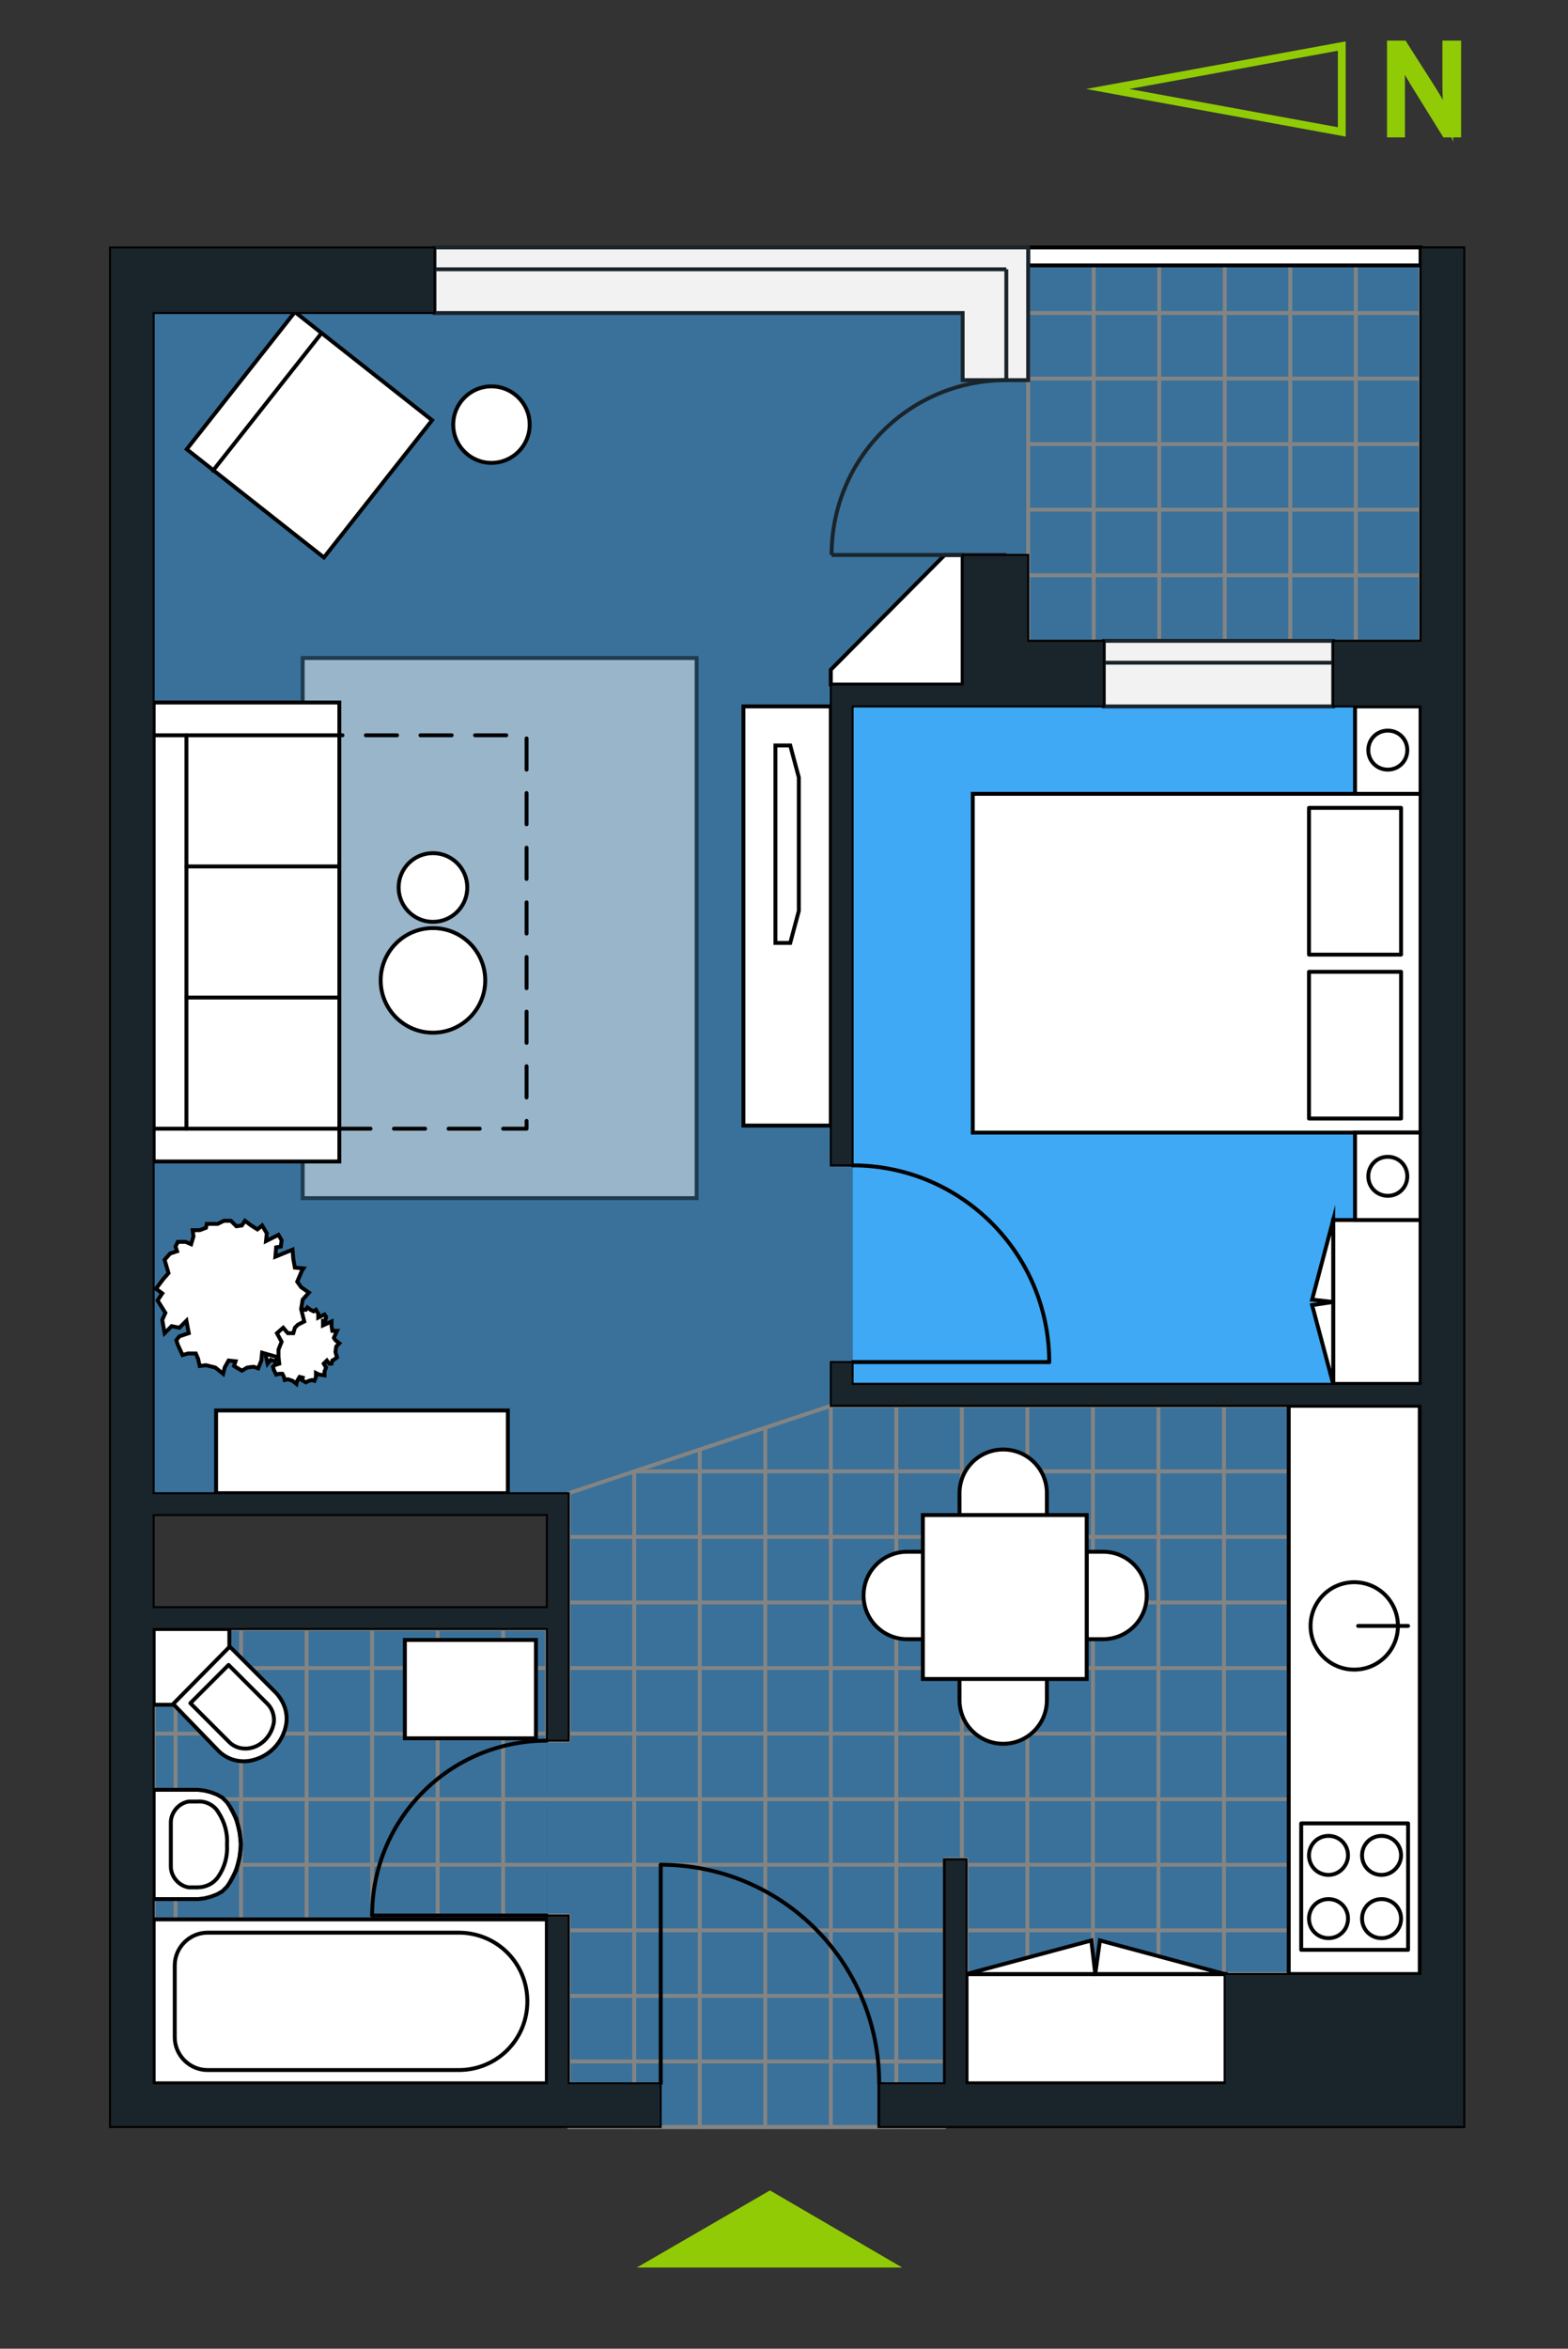 <?xml version="1.0" encoding="utf-8"?>
<!-- Generator: Adobe Illustrator 17.1.0, SVG Export Plug-In . SVG Version: 6.00 Build 0)  -->
<!DOCTYPE svg PUBLIC "-//W3C//DTD SVG 1.1//EN" "http://www.w3.org/Graphics/SVG/1.1/DTD/svg11.dtd">
<svg version="1.1" xmlns="http://www.w3.org/2000/svg" xmlns:xlink="http://www.w3.org/1999/xlink" x="0px" y="0px"
	 viewBox="0 0 201 300.9" enable-background="new 0 0 201 300.9" xml:space="preserve">
<rect x="0" y="0" width="201" height="300.9" fill="#333333" stroke="none"/>
<g id="siva_podloga" display="none">
	<rect x="14.1" y="31.7" display="inline" fill-rule="evenodd" clip-rule="evenodd" fill="#848484" width="173.6" height="240.8"/>
</g>
<g id="ulaz_i_sjever">
	<g id="LWPOLYLINE_81_">
		<polygon fill="#91CB05" stroke="#91CB05" stroke-miterlimit="10" points="113.8,290 98.7,281.2 83.5,290 		"/>
	</g>
	<g>
		<g id="LWPOLYLINE_42_">
			<polygon fill="none" stroke="#91CB05" stroke-miterlimit="10" points="172,5.9 142,11.4 172,16.9 			"/>
		</g>
		<g>
			<path fill="#91CB05" stroke="#91CB05" stroke-miterlimit="10" d="M178.3,17.1V5.7h1.6l3.7,5.8c0.8,1.3,1.5,2.5,2,3.7l0,0
				c-0.1-1.5-0.2-2.9-0.2-4.7V5.7h1.4v11.4h-1.5l-3.6-5.8c-0.8-1.3-1.6-2.6-2.1-3.8l-0.1,0c0.1,1.4,0.1,2.8,0.1,4.7v4.9H178.3z"/>
		</g>
	</g>
</g>
<g id="enterance1-h_1_" opacity="0.53">
</g>
<g id="kitchen1-h" opacity="0.53">
	<polygon fill-rule="evenodd" clip-rule="evenodd" fill="#3FA9F5" points="72.9,266.9 72.9,245.4 70.1,245.4 70.1,223 72.9,223 
		72.9,191.3 106.5,180.1 182.1,180.1 182.1,252.9 157,252.9 157,266.9 123.9,266.9 123.9,238.2 121.1,238.2 121.1,252.9 
		121.1,266.9 112.7,266.9 112.7,272.5 84.7,272.5 84.6,266.9 	"/>
</g>
<g id="corridor1-h" opacity="0.53">
</g>
<g id="room1-h">
	<rect x="109.3" y="90.5" fill-rule="evenodd" clip-rule="evenodd" fill="#3FA9F5" width="72.8" height="86.8"/>
</g>
<g id="bathroom1-h" opacity="0.53">
	<polygon fill-rule="evenodd" clip-rule="evenodd" fill="#3FA9F5" points="70.1,245.4 70.1,266.9 19.7,266.9 19.7,208.7 70.1,208.7 
		70.1,223 	"/>
</g>
<g id="livingroom1-h" opacity="0.53">
	<polygon fill-rule="evenodd" clip-rule="evenodd" fill="#3FA9F5" points="19.7,191.3 19.7,40.1 123.4,40.1 123.4,48.7 131.8,48.7 
		131.8,71.1 123.4,71.1 123.4,87.7 106.5,87.7 106.5,149.3 109.3,149.3 109.3,174.5 106.5,174.5 106.5,180.1 72.9,191.3 	"/>
</g>
<g id="balcony1-h" opacity="0.53">
	<rect x="131.8" y="34" fill-rule="evenodd" clip-rule="evenodd" fill="#3FA9F5" width="50.3" height="48.2"/>
</g>
<g id="diningroom1-h" opacity="0.53">
</g>
<g id="terrace1-h" opacity="0.53">
</g>
<g id="bathroom2-h" opacity="0.53">
</g>
<g id="room2-h" opacity="0.53">
</g>
<g id="workroom1-h" opacity="0.53">
</g>
<g id="tepih" opacity="0.48">
	<rect x="38.8" y="84.3" fill="#FFFFFF" stroke="#000000" stroke-width="0.5" stroke-miterlimit="10" width="50.5" height="69.2"/>
</g>
<g id="plocice">
	<g id="LWPOLYLINE_20_">
		
			<polygon fill="none" stroke="#848484" stroke-width="0.5" stroke-linecap="round" stroke-linejoin="round" stroke-miterlimit="10" points="
			121.1,272.5 72.9,272.5 72.9,245.4 70.1,245.4 70.1,266.9 19.7,266.9 19.7,218.4 22.1,218.4 29.4,211 29.4,208.7 70.1,208.7 
			70.1,223 72.9,223 72.9,191.3 106.5,180.1 182.1,180.1 182.1,252.9 123.9,252.9 123.9,238.2 121.1,238.2 121.1,252.9 		"/>
	</g>
	<g id="LINE_258_">
		
			<line fill="none" stroke="#848484" stroke-width="0.5" stroke-linecap="round" stroke-linejoin="round" stroke-miterlimit="10" x1="182.1" y1="252.9" x2="182.1" y2="180.1"/>
	</g>
	<g id="LINE_259_">
		
			<line fill="none" stroke="#848484" stroke-width="0.5" stroke-linecap="round" stroke-linejoin="round" stroke-miterlimit="10" x1="173.7" y1="252.9" x2="173.7" y2="180.1"/>
	</g>
	<g id="LINE_260_">
		
			<line fill="none" stroke="#848484" stroke-width="0.5" stroke-linecap="round" stroke-linejoin="round" stroke-miterlimit="10" x1="165.3" y1="252.9" x2="165.3" y2="180.1"/>
	</g>
	<g id="LINE_261_">
		
			<line fill="none" stroke="#848484" stroke-width="0.5" stroke-linecap="round" stroke-linejoin="round" stroke-miterlimit="10" x1="156.9" y1="252.9" x2="156.9" y2="180.1"/>
	</g>
	<g id="LINE_262_">
		
			<line fill="none" stroke="#848484" stroke-width="0.5" stroke-linecap="round" stroke-linejoin="round" stroke-miterlimit="10" x1="148.5" y1="252.9" x2="148.5" y2="180.1"/>
	</g>
	<g id="LINE_263_">
		
			<line fill="none" stroke="#848484" stroke-width="0.5" stroke-linecap="round" stroke-linejoin="round" stroke-miterlimit="10" x1="140.1" y1="252.9" x2="140.1" y2="180.1"/>
	</g>
	<g id="LINE_264_">
		
			<line fill="none" stroke="#848484" stroke-width="0.5" stroke-linecap="round" stroke-linejoin="round" stroke-miterlimit="10" x1="131.7" y1="252.9" x2="131.7" y2="180.1"/>
	</g>
	<g id="LINE_265_">
		
			<line fill="none" stroke="#848484" stroke-width="0.5" stroke-linecap="round" stroke-linejoin="round" stroke-miterlimit="10" x1="123.3" y1="238.2" x2="123.3" y2="180.1"/>
	</g>
	<g id="LINE_266_">
		
			<line fill="none" stroke="#848484" stroke-width="0.5" stroke-linecap="round" stroke-linejoin="round" stroke-miterlimit="10" x1="114.9" y1="272.5" x2="114.9" y2="180.1"/>
	</g>
	<g id="LINE_267_">
		
			<line fill="none" stroke="#848484" stroke-width="0.5" stroke-linecap="round" stroke-linejoin="round" stroke-miterlimit="10" x1="106.5" y1="272.5" x2="106.5" y2="180.1"/>
	</g>
	<g id="LINE_268_">
		
			<line fill="none" stroke="#848484" stroke-width="0.5" stroke-linecap="round" stroke-linejoin="round" stroke-miterlimit="10" x1="98.1" y1="272.5" x2="98.1" y2="182.9"/>
	</g>
	<g id="LINE_269_">
		
			<line fill="none" stroke="#848484" stroke-width="0.5" stroke-linecap="round" stroke-linejoin="round" stroke-miterlimit="10" x1="89.7" y1="272.5" x2="89.7" y2="185.7"/>
	</g>
	<g id="LINE_270_">
		
			<line fill="none" stroke="#848484" stroke-width="0.5" stroke-linecap="round" stroke-linejoin="round" stroke-miterlimit="10" x1="81.3" y1="272.5" x2="81.3" y2="188.5"/>
	</g>
	<g id="LINE_271_">
		
			<line fill="none" stroke="#848484" stroke-width="0.5" stroke-linecap="round" stroke-linejoin="round" stroke-miterlimit="10" x1="64.5" y1="266.9" x2="64.5" y2="208.7"/>
	</g>
	<g id="LINE_272_">
		
			<line fill="none" stroke="#848484" stroke-width="0.5" stroke-linecap="round" stroke-linejoin="round" stroke-miterlimit="10" x1="56.1" y1="266.9" x2="56.1" y2="208.7"/>
	</g>
	<g id="LINE_273_">
		
			<line fill="none" stroke="#848484" stroke-width="0.5" stroke-linecap="round" stroke-linejoin="round" stroke-miterlimit="10" x1="47.7" y1="266.9" x2="47.7" y2="208.7"/>
	</g>
	<g id="LINE_274_">
		
			<line fill="none" stroke="#848484" stroke-width="0.5" stroke-linecap="round" stroke-linejoin="round" stroke-miterlimit="10" x1="39.3" y1="266.9" x2="39.3" y2="208.7"/>
	</g>
	<g id="LINE_275_">
		
			<line fill="none" stroke="#848484" stroke-width="0.5" stroke-linecap="round" stroke-linejoin="round" stroke-miterlimit="10" x1="30.9" y1="266.9" x2="30.9" y2="208.7"/>
	</g>
	<g id="LINE_276_">
		
			<line fill="none" stroke="#848484" stroke-width="0.5" stroke-linecap="round" stroke-linejoin="round" stroke-miterlimit="10" x1="22.5" y1="266.9" x2="22.5" y2="217.9"/>
	</g>
	<g id="LINE_277_">
		
			<line fill="none" stroke="#848484" stroke-width="0.5" stroke-linecap="round" stroke-linejoin="round" stroke-miterlimit="10" x1="121.1" y1="272.5" x2="72.9" y2="272.5"/>
	</g>
	<g id="LINE_278_">
		
			<line fill="none" stroke="#848484" stroke-width="0.5" stroke-linecap="round" stroke-linejoin="round" stroke-miterlimit="10" x1="121.1" y1="264.1" x2="72.9" y2="264.1"/>
	</g>
	<g id="LINE_279_">
		
			<line fill="none" stroke="#848484" stroke-width="0.5" stroke-linecap="round" stroke-linejoin="round" stroke-miterlimit="10" x1="121.1" y1="255.7" x2="72.9" y2="255.7"/>
	</g>
	<g id="LINE_280_">
		
			<line fill="none" stroke="#848484" stroke-width="0.5" stroke-linecap="round" stroke-linejoin="round" stroke-miterlimit="10" x1="182.1" y1="247.3" x2="123.9" y2="247.3"/>
	</g>
	<g id="LINE_281_">
		
			<line fill="none" stroke="#848484" stroke-width="0.5" stroke-linecap="round" stroke-linejoin="round" stroke-miterlimit="10" x1="182.1" y1="238.9" x2="19.7" y2="238.9"/>
	</g>
	<g id="LINE_282_">
		
			<line fill="none" stroke="#848484" stroke-width="0.5" stroke-linecap="round" stroke-linejoin="round" stroke-miterlimit="10" x1="182.1" y1="230.5" x2="19.7" y2="230.5"/>
	</g>
	<g id="LINE_283_">
		
			<line fill="none" stroke="#848484" stroke-width="0.5" stroke-linecap="round" stroke-linejoin="round" stroke-miterlimit="10" x1="182.1" y1="222.1" x2="19.7" y2="222.1"/>
	</g>
	<g id="LINE_284_">
		
			<line fill="none" stroke="#848484" stroke-width="0.5" stroke-linecap="round" stroke-linejoin="round" stroke-miterlimit="10" x1="182.1" y1="213.7" x2="72.9" y2="213.7"/>
	</g>
	<g id="LINE_285_">
		
			<line fill="none" stroke="#848484" stroke-width="0.5" stroke-linecap="round" stroke-linejoin="round" stroke-miterlimit="10" x1="182.1" y1="205.3" x2="72.9" y2="205.3"/>
	</g>
	<g id="LINE_286_">
		
			<line fill="none" stroke="#848484" stroke-width="0.5" stroke-linecap="round" stroke-linejoin="round" stroke-miterlimit="10" x1="182.1" y1="196.9" x2="72.9" y2="196.9"/>
	</g>
	<g id="LINE_287_">
		
			<line fill="none" stroke="#848484" stroke-width="0.5" stroke-linecap="round" stroke-linejoin="round" stroke-miterlimit="10" x1="182.1" y1="188.5" x2="81.3" y2="188.5"/>
	</g>
	<g id="LINE_288_">
		
			<line fill="none" stroke="#848484" stroke-width="0.5" stroke-linecap="round" stroke-linejoin="round" stroke-miterlimit="10" x1="70.1" y1="213.7" x2="26.7" y2="213.7"/>
	</g>
	<g id="LINE_289_">
		
			<line fill="none" stroke="#848484" stroke-width="0.5" stroke-linecap="round" stroke-linejoin="round" stroke-miterlimit="10" x1="70.1" y1="264.1" x2="19.7" y2="264.1"/>
	</g>
	<g id="LINE_290_">
		
			<line fill="none" stroke="#848484" stroke-width="0.5" stroke-linecap="round" stroke-linejoin="round" stroke-miterlimit="10" x1="70.1" y1="255.7" x2="19.7" y2="255.7"/>
	</g>
	<g id="LINE_291_">
		
			<line fill="none" stroke="#848484" stroke-width="0.5" stroke-linecap="round" stroke-linejoin="round" stroke-miterlimit="10" x1="70.1" y1="247.3" x2="19.7" y2="247.3"/>
	</g>
	<g id="LINE_292_">
		
			<line fill="none" stroke="#848484" stroke-width="0.5" stroke-linecap="round" stroke-linejoin="round" stroke-miterlimit="10" x1="121.1" y1="247.3" x2="72.9" y2="247.3"/>
	</g>
	<g id="LWPOLYLINE_22_">
		
			<rect x="131.8" y="34" fill="none" stroke="#848484" stroke-width="0.5" stroke-linecap="round" stroke-linejoin="round" stroke-miterlimit="10" width="50.3" height="48.2"/>
	</g>
	<g id="LINE_451_">
		
			<line fill="none" stroke="#848484" stroke-width="0.5" stroke-linecap="round" stroke-linejoin="round" stroke-miterlimit="10" x1="182.1" y1="73.7" x2="131.8" y2="73.7"/>
	</g>
	<g id="LINE_452_">
		
			<line fill="none" stroke="#848484" stroke-width="0.5" stroke-linecap="round" stroke-linejoin="round" stroke-miterlimit="10" x1="182.1" y1="65.3" x2="131.8" y2="65.3"/>
	</g>
	<g id="LINE_453_">
		
			<line fill="none" stroke="#848484" stroke-width="0.5" stroke-linecap="round" stroke-linejoin="round" stroke-miterlimit="10" x1="182.1" y1="56.9" x2="131.8" y2="56.9"/>
	</g>
	<g id="LINE_454_">
		
			<line fill="none" stroke="#848484" stroke-width="0.5" stroke-linecap="round" stroke-linejoin="round" stroke-miterlimit="10" x1="182.1" y1="48.5" x2="131.8" y2="48.5"/>
	</g>
	<g id="LINE_455_">
		
			<line fill="none" stroke="#848484" stroke-width="0.5" stroke-linecap="round" stroke-linejoin="round" stroke-miterlimit="10" x1="182.1" y1="40.1" x2="131.8" y2="40.1"/>
	</g>
	<g id="LINE_456_">
		
			<line fill="none" stroke="#848484" stroke-width="0.5" stroke-linecap="round" stroke-linejoin="round" stroke-miterlimit="10" x1="165.4" y1="82.1" x2="165.4" y2="34"/>
	</g>
	<g id="LINE_457_">
		
			<line fill="none" stroke="#848484" stroke-width="0.5" stroke-linecap="round" stroke-linejoin="round" stroke-miterlimit="10" x1="157" y1="82.1" x2="157" y2="34"/>
	</g>
	<g id="LINE_458_">
		
			<line fill="none" stroke="#848484" stroke-width="0.5" stroke-linecap="round" stroke-linejoin="round" stroke-miterlimit="10" x1="148.6" y1="82.1" x2="148.6" y2="34"/>
	</g>
	<g id="LINE_459_">
		
			<line fill="none" stroke="#848484" stroke-width="0.5" stroke-linecap="round" stroke-linejoin="round" stroke-miterlimit="10" x1="140.2" y1="82.1" x2="140.2" y2="34"/>
	</g>
	<g id="LINE_460_">
		
			<line fill="none" stroke="#848484" stroke-width="0.5" stroke-linecap="round" stroke-linejoin="round" stroke-miterlimit="10" x1="173.8" y1="82.1" x2="173.8" y2="34"/>
	</g>
</g>
<g id="namjestaj">
	<polygon fill="#FFFFFF" stroke="#000000" stroke-width="0.5" stroke-miterlimit="10" points="106.5,87.7 106.5,85.8 121.1,71.1 
		123.4,71.1 123.4,87.7 	"/>
	<polyline fill="#FFFFFF" stroke="#000000" stroke-width="0.5" stroke-miterlimit="10" points="131.8,34 182.1,34 182.1,31.7 
		131.8,31.7 131.8,34 	"/>
	<polyline fill="#FFFFFF" stroke="#000000" stroke-width="0.5" stroke-miterlimit="10" points="106.5,144.2 106.5,90.5 95.3,90.5 
		95.3,144.2 106.5,144.2 	"/>
	<rect x="51.9" y="210.1" fill="#FFFFFF" stroke="#000000" stroke-width="0.5" stroke-miterlimit="10" width="16.8" height="12.6"/>
	<polyline fill="#FFFFFF" stroke="#000000" stroke-width="0.5" stroke-miterlimit="10" points="182.1,145.1 182.1,101.7 
		173.7,101.7 124.7,101.7 124.7,145.1 173.7,145.1 182.1,145.1 	"/>
	<polyline fill="#FFFFFF" stroke="#000000" stroke-width="0.5" stroke-miterlimit="10" points="165.2,252.9 182,252.9 182,250.1 
		182,233.3 182,180.1 165.2,180.1 165.2,233.3 165.2,250.1 165.2,252.9 	"/>
	<rect x="123.9" y="252.9" fill="#FFFFFF" stroke="#000000" stroke-width="0.5" stroke-miterlimit="10" width="33.2" height="14"/>
	<rect x="173.7" y="90.5" fill="#FFFFFF" stroke="#000000" stroke-width="0.5" stroke-miterlimit="10" width="8.4" height="11.2"/>
	<polygon fill="#FFFFFF" stroke="#000000" stroke-width="0.5" stroke-miterlimit="10" points="182.1,177.3 182.1,156.3 173.7,156.3 
		170.9,156.3 170.9,177.3 	"/>
	<rect x="173.7" y="145.1" fill="#FFFFFF" stroke="#000000" stroke-width="0.5" stroke-miterlimit="10" width="8.4" height="11.2"/>
	<rect x="19.7" y="245.9" fill="#FFFFFF" stroke="#000000" stroke-width="0.5" stroke-miterlimit="10" width="50.4" height="21"/>
	<path fill="#FFFFFF" stroke="#000000" stroke-width="0.5" stroke-miterlimit="10" d="M28,224.3c1,1,2.4,1.5,3.9,1.3
		c2.5-0.4,4.4-2.3,4.8-4.8c0.2-1.4-0.3-2.8-1.3-3.9l-6-6l-7.3,7.3L28,224.3z"/>
	<polygon fill="#FFFFFF" stroke="#000000" stroke-width="0.5" stroke-miterlimit="10" points="19.7,243.3 25.4,243.3 26.2,243.2 
		27,243 27.8,242.7 28.5,242.3 29.1,241.7 29.5,241.1 30.3,239.6 30.7,238 30.9,236.3 30.7,234.7 30.3,233 29.5,231.5 29.1,230.9 
		28.5,230.3 27.8,229.9 27,229.6 26.2,229.4 25.4,229.3 19.7,229.3 	"/>
	<rect x="19.7" y="90" fill="#FFFFFF" stroke="#000000" stroke-width="0.5" stroke-miterlimit="10" width="23.8" height="58.8"/>
	
		<rect x="28.4" y="44.5" transform="matrix(-0.619 0.785 -0.785 -0.619 107.9 59.088)" fill="#FFFFFF" stroke="#000000" stroke-width="0.5" stroke-miterlimit="10" width="22.4" height="22.4"/>
	<path fill="#FFFFFF" stroke="#000000" stroke-width="0.5" stroke-miterlimit="10" d="M110.7,204.4c0,3.1,2.5,5.6,5.6,5.6h2.1v-11.2
		h-2.1C113.2,198.8,110.7,201.3,110.7,204.4z"/>
	<path fill="#FFFFFF" stroke="#000000" stroke-width="0.5" stroke-miterlimit="10" d="M141.4,210c3.1,0,5.6-2.5,5.6-5.6
		c0-3.1-2.5-5.6-5.6-5.6h-2.1V210H141.4z"/>
	<polygon fill="#FFFFFF" stroke="#000000" stroke-width="0.5" stroke-miterlimit="10" points="99.4,95.5 99.4,120.8 101.3,120.8 
		102.4,116.7 102.4,99.6 101.3,95.5 	"/>
	<polygon fill="#FFFFFF" stroke="#000000" stroke-width="0.5" stroke-miterlimit="10" points="170.9,177.3 168.2,167.2 170.9,166.8 
			"/>
	<polygon fill="#FFFFFF" stroke="#000000" stroke-width="0.5" stroke-miterlimit="10" points="170.9,166.8 168.2,166.5 170.9,156.3 
			"/>
	<polygon fill="#FFFFFF" stroke="#000000" stroke-width="0.5" stroke-miterlimit="10" points="123.9,252.9 139.9,248.6 140.4,252.9 
			"/>
	<polygon fill="#FFFFFF" stroke="#000000" stroke-width="0.5" stroke-miterlimit="10" points="140.4,252.9 141,248.6 157,252.9 	"/>
	<polygon fill="#FFFFFF" stroke="#000000" stroke-width="0.5" stroke-miterlimit="10" points="19.7,208.7 19.7,218.4 22.1,218.4 
		29.4,211 29.4,208.7 	"/>
	<path fill="#FFFFFF" stroke="#000000" stroke-width="0.5" stroke-miterlimit="10" d="M123,217.8c0,3.1,2.5,5.6,5.6,5.6
		c3.1,0,5.6-2.5,5.6-5.6v-2.8H123V217.8z"/>
	<polygon fill="#FFFFFF" stroke="#000000" stroke-width="0.5" stroke-miterlimit="10" points="34.3,170 34.5,170.8 34.2,171.2 
		33.7,171.8 34.1,172.1 33.8,172.6 34.3,173.4 34.1,173.8 34.3,174.7 34.7,174.2 35.2,174.4 35.7,173.9 35.8,174.7 35.2,174.9 
		35,175.1 35.1,175.5 35.4,176.1 35.8,176 36.2,176 36.4,176.4 36.5,176.8 36.9,176.7 37.5,176.9 38,177.3 38.1,176.9 38.4,176.4 
		38.8,176.5 38.7,176.8 39.2,177.1 39.6,176.9 40,176.8 40.3,176.9 40.5,176.4 40.5,175.9 40.9,176.1 41.6,176.2 41.6,175.7 
		41.8,175.2 41.5,174.7 41.9,174.3 42.2,174.7 42.5,174.7 42.6,174.3 42.8,174.2 43.2,173.9 43,173.2 43.1,172.5 43.5,172.1 
		43,171.7 42.8,171.4 43.1,170.7 43.2,170.5 42.6,170.5 42.5,169.9 42.5,169.3 41.4,169.8 41.4,169.2 41.7,169.2 41.8,168.7 
		41.6,168.4 40.8,168.8 40.8,168.3 40.5,167.8 40.2,168 39.8,167.8 39.4,167.5 39.2,167.8 38.9,167.8 38.5,167.5 38.1,167.5 
		37.7,167.7 36.9,167.7 36.9,167.9 36.5,168.1 36,168.1 36.1,168.5 36,169 35.6,168.9 35.1,168.8 35,169.2 35.1,169.4 34.6,169.6 	
		"/>
	<polygon fill="#FFFFFF" stroke="#000000" stroke-width="0.5" stroke-miterlimit="10" points="21.1,161.4 21.6,163.1 20.9,163.9 
		20,165.1 20.8,165.7 20.2,166.6 21.2,168.2 20.8,169.1 21.1,170.8 22,169.9 23,170.1 23.9,169.2 24.2,170.8 23,171.2 22.6,171.7 
		22.8,172.3 23.4,173.6 24.1,173.4 25.1,173.4 25.4,174.1 25.6,175 26.4,174.9 27.6,175.2 28.6,176 28.8,175.2 29.3,174.3 
		30.2,174.4 30,175 31,175.6 31.7,175.2 32.5,175.1 33.1,175.3 33.5,174.3 33.6,173.3 34.3,173.5 35.7,173.9 35.7,172.9 36.1,171.9 
		35.5,170.8 36.3,170.1 36.9,170.8 37.6,170.8 37.8,170.1 38.2,169.7 39,169.3 38.6,167.7 38.8,166.5 39.6,165.6 38.6,164.9 
		38.1,164.2 38.7,162.8 38.9,162.5 37.8,162.4 37.6,161.3 37.5,160.1 35.3,161 35.4,159.8 36,159.7 36.1,158.9 35.7,158.2 34.1,159 
		34.2,158 33.6,157 33,157.5 32.2,157 31.4,156.4 31,157 30.3,157.1 29.6,156.4 28.7,156.4 27.9,156.8 26.5,156.8 26.4,157.3 
		25.6,157.6 24.7,157.6 24.8,158.4 24.5,159.4 23.8,159.1 22.8,159.1 22.5,159.7 22.7,160.3 21.8,160.6 	"/>
	<path fill="#FFFFFF" stroke="#000000" stroke-width="0.5" stroke-miterlimit="10" d="M134.2,194.1v-2.8c0-3.1-2.5-5.6-5.6-5.6
		c-3.1,0-5.6,2.5-5.6,5.6v2.8H134.2z"/>
	<rect x="118.3" y="194.1" fill="#FFFFFF" stroke="#000000" stroke-width="0.5" stroke-miterlimit="10" width="21" height="21"/>
	<rect x="27.7" y="180.7" fill="#FFFFFF" stroke="#000000" stroke-width="0.5" stroke-miterlimit="10" width="37.4" height="10.6"/>
	<circle fill="#FFFFFF" stroke="#000000" stroke-width="0.5" stroke-miterlimit="10" cx="55.5" cy="125.6" r="6.7"/>
	<circle fill="#FFFFFF" stroke="#000000" stroke-width="0.5" stroke-miterlimit="10" cx="55.5" cy="113.7" r="4.4"/>
	<circle fill="#FFFFFF" stroke="#000000" stroke-width="0.5" stroke-miterlimit="10" cx="63" cy="54.4" r="4.9"/>
</g>
<g id="linije">
	<g id="LINE_1228_">
		
			<line fill="none" stroke="#000000" stroke-width="0.5" stroke-linecap="round" stroke-linejoin="round" stroke-miterlimit="10" x1="70.1" y1="245.4" x2="47.7" y2="245.4"/>
	</g>
	<g id="ARC_285_">
		
			<path fill="none" stroke="#000000" stroke-width="0.5" stroke-linecap="round" stroke-linejoin="round" stroke-miterlimit="10" d="
			M70.1,223c-12.4,0-22.4,10-22.4,22.4"/>
	</g>
	<g id="ELLIPSE_73_">
		
			<path fill="none" stroke="#000000" stroke-width="0.5" stroke-linecap="round" stroke-linejoin="round" stroke-miterlimit="10" d="
			M29.5,241.1c1.8-3,1.8-6.6,0-9.6"/>
	</g>
	<g id="LINE_975_">
		
			<line fill="none" stroke="#000000" stroke-width="0.5" stroke-linecap="round" stroke-linejoin="round" stroke-miterlimit="10" x1="180.5" y1="208.3" x2="174.1" y2="208.3"/>
	</g>
	<g id="LWPOLYLINE_1078_">
		
			<rect x="166.8" y="233.6" fill="none" stroke="#000000" stroke-width="0.5" stroke-linecap="round" stroke-linejoin="round" stroke-miterlimit="10" width="13.7" height="16.2"/>
	</g>
	<g id="LWPOLYLINE_1042_">
		
			<path fill="none" stroke="#000000" stroke-width="0.5" stroke-linecap="round" stroke-linejoin="round" stroke-miterlimit="10" d="
			M21.9,236.3v2.8c0,1.3,1,2.5,2.3,2.7h1.1c1.1,0,2.1-0.5,2.7-1.4c0.8-1.2,1.2-2.6,1.1-4.1c0.1-1.4-0.3-2.9-1.1-4.1
			c-0.5-0.9-1.6-1.5-2.7-1.4h-1.1c-1.3,0.2-2.3,1.4-2.3,2.7V236.3z"/>
	</g>
	<g id="LWPOLYLINE_1041_">
		
			<path fill="none" stroke="#000000" stroke-width="0.5" stroke-linecap="round" stroke-linejoin="round" stroke-miterlimit="10" d="
			M35.1,220.7c0.1-0.9-0.2-1.8-0.8-2.4l-5-5l-4.9,4.9l5,5c0.6,0.6,1.5,0.9,2.4,0.8C33.5,223.8,34.8,222.4,35.1,220.7z"/>
	</g>
	<g id="LWPOLYLINE_12_">
		
			<polyline fill="none" stroke="#000000" stroke-width="0.5" stroke-linecap="round" stroke-linejoin="round" stroke-miterlimit="10" stroke-dasharray="4,3" points="
			43.5,144.6 67.5,144.6 67.5,94.2 43.5,94.2 		"/>
	</g>
	<g id="CIRCLE_88_">
		
			<path fill="none" stroke="#000000" stroke-width="0.5" stroke-linecap="round" stroke-linejoin="round" stroke-miterlimit="10" d="
			M177.9,153.2c-1.4,0-2.5-1.1-2.5-2.5c0-1.4,1.1-2.5,2.5-2.5c1.4,0,2.5,1.1,2.5,2.5C180.4,152.1,179.3,153.2,177.9,153.2
			L177.9,153.2z"/>
	</g>
	<g id="CIRCLE_87_">
		
			<path fill="none" stroke="#000000" stroke-width="0.5" stroke-linecap="round" stroke-linejoin="round" stroke-miterlimit="10" d="
			M177.9,98.6c-1.4,0-2.5-1.1-2.5-2.5s1.1-2.5,2.5-2.5c1.4,0,2.5,1.1,2.5,2.5S179.3,98.6,177.9,98.6L177.9,98.6z"/>
	</g>
	<g id="CIRCLE_86_">
		
			<path fill="none" stroke="#000000" stroke-width="0.5" stroke-linecap="round" stroke-linejoin="round" stroke-miterlimit="10" d="
			M170.3,248.3c-1.4,0-2.5-1.1-2.5-2.5s1.1-2.5,2.5-2.5s2.5,1.1,2.5,2.5S171.7,248.3,170.3,248.3L170.3,248.3z"/>
	</g>
	<g id="CIRCLE_85_">
		
			<path fill="none" stroke="#000000" stroke-width="0.5" stroke-linecap="round" stroke-linejoin="round" stroke-miterlimit="10" d="
			M170.3,240.2c-1.4,0-2.5-1.1-2.5-2.5c0-1.4,1.1-2.5,2.5-2.5s2.5,1.1,2.5,2.5C172.8,239,171.7,240.2,170.3,240.2L170.3,240.2z"/>
	</g>
	<g id="CIRCLE_84_">
		
			<path fill="none" stroke="#000000" stroke-width="0.5" stroke-linecap="round" stroke-linejoin="round" stroke-miterlimit="10" d="
			M177.1,240.2c-1.4,0-2.5-1.1-2.5-2.5c0-1.4,1.1-2.5,2.5-2.5s2.5,1.1,2.5,2.5C179.6,239,178.5,240.2,177.1,240.2L177.1,240.2z"/>
	</g>
	<g id="CIRCLE_83_">
		
			<path fill="none" stroke="#000000" stroke-width="0.5" stroke-linecap="round" stroke-linejoin="round" stroke-miterlimit="10" d="
			M177.1,248.3c-1.4,0-2.5-1.1-2.5-2.5s1.1-2.5,2.5-2.5s2.5,1.1,2.5,2.5S178.5,248.3,177.1,248.3L177.1,248.3z"/>
	</g>
	<g id="LINE_199_">
		
			<line fill="none" stroke="#000000" stroke-width="0.5" stroke-linecap="round" stroke-linejoin="round" stroke-miterlimit="10" x1="27.3" y1="60.3" x2="41.2" y2="42.7"/>
	</g>
	<g id="LINE_853_">
		
			<line fill="none" stroke="#000000" stroke-width="0.5" stroke-linecap="round" stroke-linejoin="round" stroke-miterlimit="10" x1="84.7" y1="266.9" x2="84.7" y2="238.9"/>
	</g>
	<g id="LINE_852_">
		
			<line fill="none" stroke="#000000" stroke-width="0.5" stroke-linecap="round" stroke-linejoin="round" stroke-miterlimit="10" x1="109.3" y1="174.5" x2="134.5" y2="174.5"/>
	</g>
	<g id="ARC_184_">
		
			<path fill="none" stroke="#000000" stroke-width="0.5" stroke-linecap="round" stroke-linejoin="round" stroke-miterlimit="10" d="
			M112.7,266.9c0-15.5-12.5-28-28-28"/>
	</g>
	<g id="ARC_183_">
		
			<path fill="none" stroke="#000000" stroke-width="0.5" stroke-linecap="round" stroke-linejoin="round" stroke-miterlimit="10" d="
			M134.5,174.5c0-13.9-11.3-25.2-25.2-25.2"/>
	</g>
	<g id="CIRCLE_55_">
		
			<path fill="none" stroke="#000000" stroke-width="0.5" stroke-linecap="round" stroke-linejoin="round" stroke-miterlimit="10" d="
			M173.6,213.9c-3.1,0-5.6-2.5-5.6-5.6c0-3.1,2.5-5.6,5.6-5.6c3.1,0,5.6,2.5,5.6,5.6C179.2,211.4,176.7,213.9,173.6,213.9
			L173.6,213.9z"/>
	</g>
	<g id="LWPOLYLINE_886_">
		
			<path fill="none" stroke="#000000" stroke-width="0.5" stroke-linecap="round" stroke-linejoin="round" stroke-miterlimit="10" d="
			M22.4,251.8c0-2.3,1.9-4.2,4.2-4.2h32.2c4.9,0,8.8,3.9,8.8,8.8s-3.9,8.8-8.8,8.8H26.6c-2.3,0-4.2-1.9-4.2-4.2V251.8z"/>
	</g>
	<g id="LWPOLYLINE_11_">
		
			<line fill="none" stroke="#000000" stroke-width="0.5" stroke-linecap="round" stroke-linejoin="round" stroke-miterlimit="10" x1="43.5" y1="127.8" x2="23.9" y2="127.8"/>
	</g>
	<g id="LWPOLYLINE_8_">
		
			<line fill="none" stroke="#000000" stroke-width="0.5" stroke-linecap="round" stroke-linejoin="round" stroke-miterlimit="10" x1="43.5" y1="111" x2="23.9" y2="111"/>
	</g>
	<g id="LWPOLYLINE_7_">
		
			<line fill="none" stroke="#000000" stroke-width="0.5" stroke-linecap="round" stroke-linejoin="round" stroke-miterlimit="10" x1="23.9" y1="94.2" x2="23.9" y2="144.6"/>
	</g>
	<g id="LWPOLYLINE_2_">
		
			<line fill="none" stroke="#000000" stroke-width="0.5" stroke-linecap="round" stroke-linejoin="round" stroke-miterlimit="10" x1="43.5" y1="144.6" x2="19.7" y2="144.6"/>
	</g>
	<g id="LWPOLYLINE_1_">
		
			<line fill="none" stroke="#000000" stroke-width="0.5" stroke-linecap="round" stroke-linejoin="round" stroke-miterlimit="10" x1="43.5" y1="94.2" x2="19.7" y2="94.2"/>
	</g>
	<g id="LWPOLYLINE_880_">
		
			<rect x="167.8" y="124.5" fill="none" stroke="#000000" stroke-width="0.5" stroke-linecap="round" stroke-linejoin="round" stroke-miterlimit="10" width="11.8" height="18.8"/>
	</g>
	<g id="LWPOLYLINE_879_">
		
			<rect x="167.8" y="103.5" fill="none" stroke="#000000" stroke-width="0.5" stroke-linecap="round" stroke-linejoin="round" stroke-miterlimit="10" width="11.8" height="18.8"/>
	</g>
</g>
<g id="prozori">
	<g id="LWPOLYLINE_78_">
		<polygon fill="#F2F2F2" stroke="#1A242B" stroke-width="0.5" stroke-miterlimit="10" points="123.4,40.1 123.4,48.7 131.8,48.7 
			131.8,31.7 55.7,31.7 55.7,40.1 		"/>
	</g>
	<g id="LINE_37_">
		<line fill="#F2F2F2" stroke="#1A242B" stroke-width="0.5" stroke-miterlimit="10" x1="129" y1="48.7" x2="129" y2="34.5"/>
	</g>
	<g id="LINE_36_">
		<line fill="#F2F2F2" stroke="#1A242B" stroke-width="0.5" stroke-miterlimit="10" x1="129" y1="71.1" x2="106.6" y2="71.1"/>
	</g>
	<g id="ARC_15_">
		<path fill="none" stroke="#1A242B" stroke-width="0.5" stroke-miterlimit="10" d="M129,48.7c-12.4,0-22.4,10-22.4,22.4"/>
	</g>
	<g id="LWPOLYLINE_76_">
		<rect x="141.5" y="82.1" fill="#F2F2F2" stroke="#1A242B" stroke-width="0.5" stroke-miterlimit="10" width="29.4" height="8.4"/>
	</g>
	<g id="LINE_35_">
		<line fill="#F2F2F2" stroke="#1A242B" stroke-width="0.5" stroke-miterlimit="10" x1="129" y1="34.5" x2="55.7" y2="34.5"/>
	</g>
	<g id="LWPOLYLINE_56_">
		<line fill="#F2F2F2" stroke="#1A242B" stroke-width="0.5" stroke-miterlimit="10" x1="141.5" y1="84.9" x2="170.9" y2="84.9"/>
	</g>
</g>
<g id="zidovi">
	<g id="HATCH_67_">
		<path fill-rule="evenodd" clip-rule="evenodd" fill="#1A242B" stroke="#000000" stroke-width="0.25" stroke-miterlimit="10" d="
			M14.1,208.7v63.8h70.6v-5.6H72.9v-21.5h-2.8v21.5H19.7v-58.2h50.4V223h2.8v-28.9v-2.8H19.7l0-151.2h36v-2.8v-2.8v-2.8H14.1v8.4
			l0,165.8V208.7z M19.7,205.9l0-11.8h50.4v11.8H19.7z"/>
	</g>
	<g id="HATCH_112_">
		<path fill-rule="evenodd" clip-rule="evenodd" fill="#1A242B" stroke="#000000" stroke-width="0.25" stroke-miterlimit="10" d="
			M112.7,272.5h75V31.7h-5.6v50.4h-11.2v2.8v2.8v2.8h11.2v86.8h-72.8v-2.8h-2.8v5.6h75.6v72.8H157v14h-33.2v-28.7h-2.8v28.7h-8.4
			V272.5z M182.1,266.9h-22.3v-11.2h22.3V266.9z"/>
	</g>
	<g id="LWPOLYLINE_645_">
		
			<polygon fill="#1A242B" stroke="#000000" stroke-width="0.25" stroke-linecap="round" stroke-linejoin="round" stroke-miterlimit="10" points="
			112.7,272.5 187.7,272.5 187.7,31.7 182.1,31.7 182.1,82.1 170.9,82.1 170.9,84.9 170.9,87.7 170.9,90.5 182.1,90.5 182.1,177.3 
			109.3,177.3 109.3,174.5 106.5,174.5 106.5,180.1 182.1,180.1 182.1,252.9 157,252.9 157,266.9 123.9,266.9 123.9,238.2 
			121.1,238.2 121.1,266.9 112.7,266.9 		"/>
	</g>
	<g id="HATCH_113_">
		
			<polygon fill-rule="evenodd" clip-rule="evenodd" fill="#1A242B" stroke="#000000" stroke-width="0.25" stroke-miterlimit="10" points="
			106.5,149.3 109.3,149.3 109.3,90.5 141.5,90.5 141.5,87.7 141.5,84.9 141.5,82.1 131.8,82.1 131.8,71.1 123.4,71.1 123.4,87.7 
			106.5,87.7 		"/>
	</g>
	<g id="LWPOLYLINE_647_">
		
			<polygon fill="#1A242B" stroke="#000000" stroke-width="0.25" stroke-linecap="round" stroke-linejoin="round" stroke-miterlimit="10" points="
			106.5,149.3 109.3,149.3 109.3,90.5 141.5,90.5 141.5,87.7 141.5,84.9 141.5,82.1 131.8,82.1 131.8,71.1 123.4,71.1 123.4,87.7 
			106.5,87.7 		"/>
	</g>
</g>
<g id="Layer_1">
</g>
</svg>
